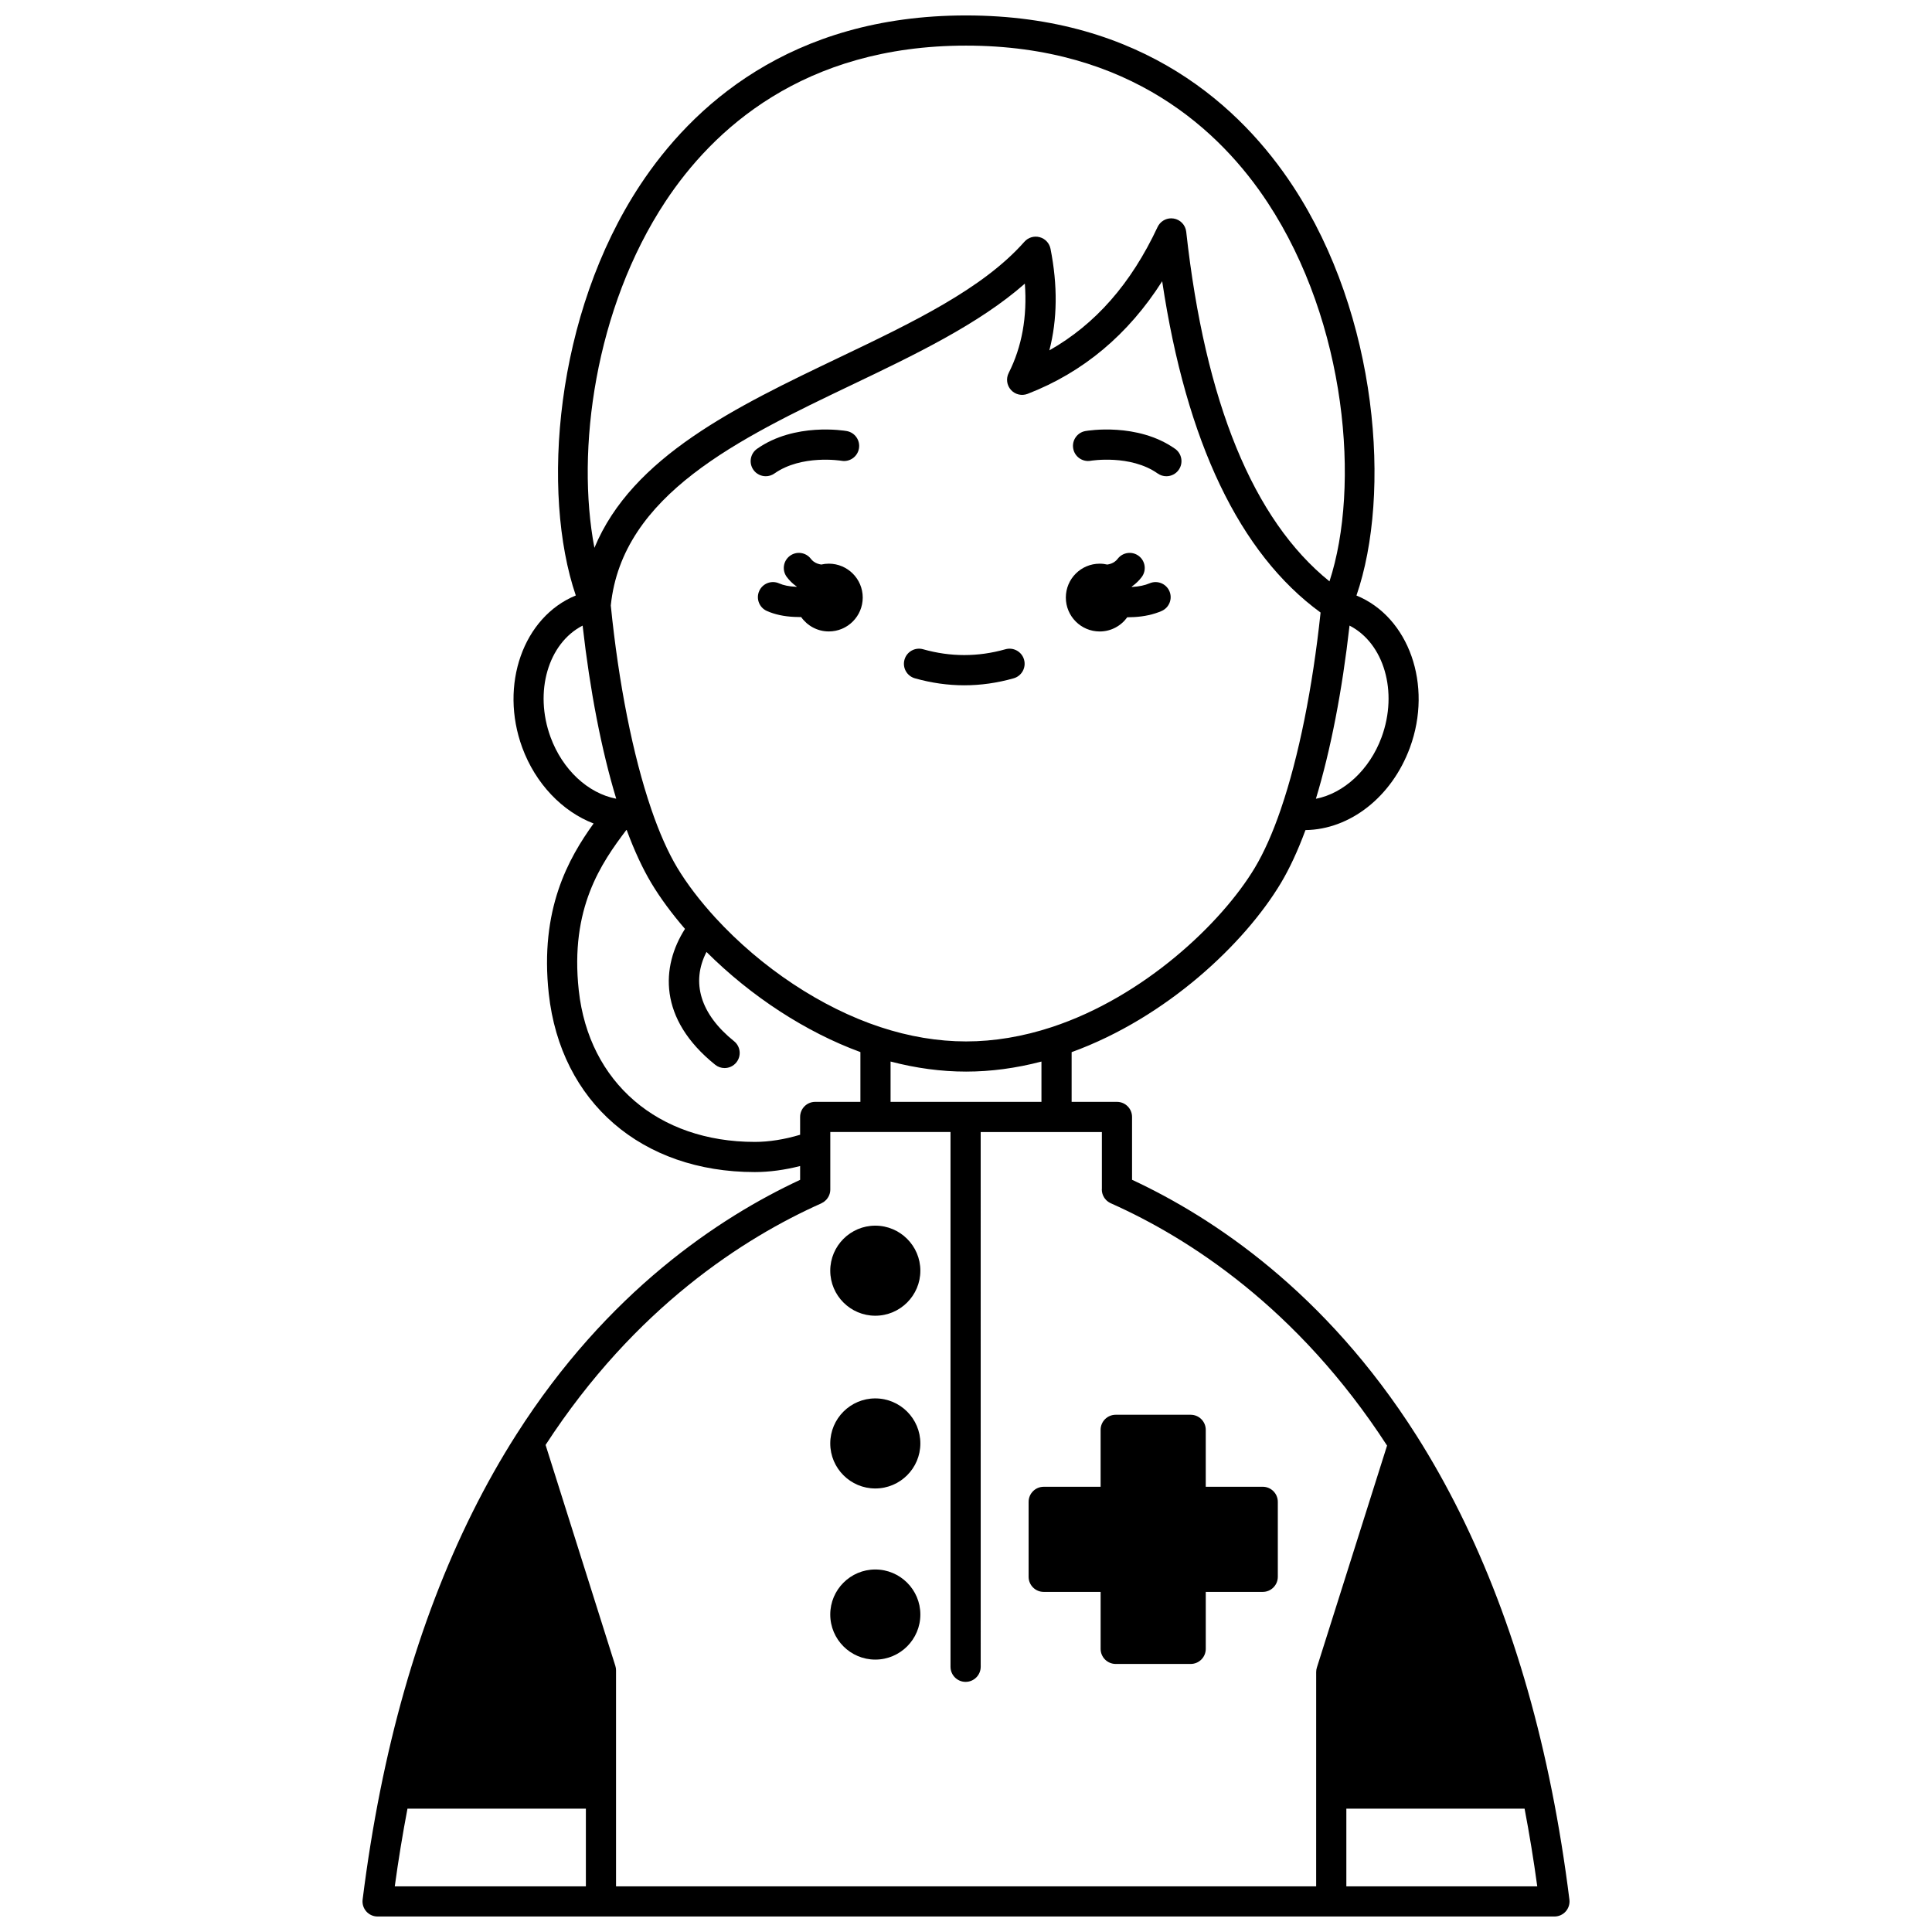 <?xml version="1.0" encoding="UTF-8"?>
<!-- Uploaded to: ICON Repo, www.svgrepo.com, Generator: ICON Repo Mixer Tools -->
<svg width="800px" height="800px" version="1.1" viewBox="144 144 512 512" xmlns="http://www.w3.org/2000/svg">
 <defs>
  <clipPath id="a">
   <path d="m240 148.09h320v503.81h-320z"/>
  </clipPath>
 </defs>
 <path d="m363.64 293.38c-0.688 0-1.355 0.082-2 0.23-0.684-0.105-1.402-0.328-2.027-0.797-0.262-0.191-0.496-0.426-0.719-0.715-1.336-1.758-3.844-2.098-5.602-0.762-1.758 1.336-2.098 3.844-0.762 5.602 0.691 0.91 1.492 1.695 2.34 2.312 0.094 0.07 0.191 0.125 0.289 0.191-0.008 0.02-0.016 0.043-0.023 0.062-0.078-0.004-0.148 0-0.23-0.004-1.758-0.074-3.289-0.387-4.426-0.895-2.016-0.902-4.379 0-5.281 2.016-0.902 2.016 0 4.383 2.016 5.285 2.078 0.93 4.551 1.465 7.309 1.582 0.5 0.027 1 0.039 1.504 0.039 0.094 0 0.188-0.008 0.281-0.008 1.625 2.305 4.305 3.82 7.336 3.82 4.969 0 8.988-4.027 8.988-8.988-0.004-4.953-4.023-8.973-8.992-8.973z"/>
 <path d="m349.23 269.48c7.199-5.074 17.598-3.398 17.773-3.367 2.176 0.379 4.242-1.074 4.625-3.246 0.383-2.176-1.07-4.25-3.242-4.633-0.559-0.098-13.777-2.324-23.762 4.707-1.805 1.273-2.234 3.766-0.965 5.57 0.777 1.105 2.016 1.695 3.273 1.695 0.789 0.004 1.594-0.234 2.297-0.727z"/>
 <path d="m455.41 262.94c-9.98-7.035-23.203-4.805-23.762-4.707-2.172 0.383-3.617 2.449-3.238 4.621 0.375 2.172 2.445 3.629 4.617 3.258 0.105-0.02 10.547-1.727 17.773 3.367 0.699 0.492 1.504 0.73 2.301 0.73 1.258 0 2.492-0.59 3.273-1.695 1.27-1.809 0.84-4.305-0.965-5.574z"/>
 <g clip-path="url(#a)">
  <path d="m559.91 647.41c-1.23-9.855-2.793-19.562-4.648-28.844-0.008-0.035-0.016-0.07-0.023-0.109-7.266-36.359-19.344-68.016-35.898-94.09-24.129-37.984-53.848-57.707-75.336-67.711v-16.652c0-2.207-1.789-4-4-4h-12.012v-13.172c25.227-9.176 45.887-28.855 55.43-44.77 2.324-3.883 4.519-8.613 6.539-14.078 11.77-0.16 22.852-8.734 27.68-21.852 6.102-16.59-0.266-34.613-14.168-40.312 9.285-26.918 5.773-74.094-16.828-108.49-13.562-20.641-39.598-45.238-86.641-45.238-46.828 0-72.785 24.402-86.316 44.875-22.703 34.352-26.328 81.727-17.098 108.84-13.922 5.699-20.289 23.727-14.188 40.32 3.516 9.551 10.598 16.914 18.906 20.109-6.668 9.258-14.32 22.781-11.879 45.113 3.156 28.711 24.586 47.262 54.594 47.262 3.848 0 7.926-0.555 12.016-1.598v3.66c-21.445 9.984-51.105 29.66-75.203 67.496-16.641 26.098-28.777 57.848-36.074 94.359-1.852 9.254-3.422 18.969-4.664 28.875-0.145 1.137 0.211 2.281 0.969 3.144 0.754 0.855 1.848 1.348 2.996 1.348h311.88c1.148 0 2.238-0.492 2.996-1.352s1.113-2.004 0.969-3.141zm-179.9-211.41v-10.684c6.715 1.762 13.426 2.668 20.012 2.668 6.566 0 13.262-0.902 19.973-2.66v10.68zm42.73-19.809c-7.652 2.519-15.297 3.797-22.719 3.797-7.453 0-15.105-1.281-22.758-3.809-15.57-5.133-31.496-15.695-43.688-28.98-4.074-4.449-7.562-9.031-10.094-13.25-2.434-4.059-4.734-9.238-6.848-15.398-0.023-0.074-0.051-0.148-0.074-0.223-0.004-0.012-0.008-0.023-0.012-0.035-4.82-14.117-8.609-33.203-10.68-53.836 3.008-29.359 33.918-44.145 63.824-58.438 16.613-7.941 33.711-16.113 45.906-26.852 0.656 8.805-0.777 16.746-4.285 23.68-0.746 1.477-0.508 3.262 0.605 4.488 1.109 1.227 2.863 1.641 4.406 1.043 14.715-5.691 26.672-15.707 35.668-29.844 6.41 42.652 20.504 72.137 41.977 87.801-2.106 19.895-5.801 38.246-10.477 51.934-0.031 0.07-0.047 0.148-0.074 0.223-0.008 0.02-0.012 0.039-0.02 0.062-2.109 6.156-4.414 11.336-6.844 15.395-8.824 14.723-29.43 34.223-53.816 42.242zm87.395-76.824c-3.195 8.676-10.055 14.895-17.406 16.316 3.918-12.93 6.961-28.594 8.91-45.895 9.105 4.656 12.93 17.52 8.496 29.578zm-189.77-141.99c12.445-18.836 36.367-41.289 79.641-41.289 43.477 0 67.477 22.637 79.957 41.629 20.965 31.906 24.566 75.234 16.363 100.35-20.211-16.293-32.973-47.422-37.965-92.648-0.195-1.781-1.555-3.215-3.32-3.504-0.219-0.035-0.438-0.055-0.656-0.055-1.531 0-2.953 0.883-3.617 2.305-7.019 14.992-16.453 25.762-28.68 32.688 2.129-8.18 2.234-17.191 0.309-26.918-0.297-1.492-1.41-2.688-2.879-3.082s-3.031 0.074-4.039 1.211c-11.047 12.5-29.59 21.363-49.219 30.746-26.969 12.891-54.715 26.152-64.734 50.375-4.91-25.781 0.082-63.426 18.84-91.809zm-30.457 141.99c-4.43-12.055-0.613-24.914 8.492-29.578 1.953 17.293 4.992 32.953 8.906 45.879-7.484-1.426-14.227-7.688-17.398-16.301zm54.117 107.25c-25.656 0-43.965-15.758-46.645-40.141-2.387-21.844 6.023-33.805 12.594-42.504 0.035 0 0.074 0.004 0.113 0.004 2.019 5.469 4.215 10.199 6.539 14.082 2.336 3.894 5.387 8.035 8.902 12.109-6.328 9.922-7.168 23.812 7.996 35.996 0.738 0.594 1.621 0.883 2.5 0.883 1.172 0 2.332-0.512 3.121-1.496 1.383-1.723 1.109-4.238-0.613-5.621-8.934-7.176-11.449-15.605-7.305-23.652 11.816 11.785 26.332 21.242 40.789 26.535v13.191h-11.977c-2.207 0-4 1.789-4 4v4.719c-4.109 1.234-8.215 1.895-12.016 1.895zm17.621 16.285c0.07-0.031 0.133-0.078 0.199-0.113 0.164-0.082 0.328-0.168 0.477-0.273 0.055-0.039 0.098-0.082 0.152-0.125 0.16-0.121 0.312-0.25 0.453-0.398 0.023-0.023 0.039-0.051 0.062-0.074 0.645-0.711 1.047-1.645 1.047-2.68v-15.246h31.859v141.72c0 2.207 1.789 4 4 4 2.207 0 4-1.789 4-4l-0.004-141.71h32.117v15.02c-0.004 0.066-0.02 0.125-0.02 0.195 0 0.828 0.254 1.59 0.684 2.231 0.027 0.043 0.062 0.078 0.09 0.121 0.098 0.137 0.203 0.266 0.32 0.387 0.062 0.07 0.129 0.137 0.199 0.199 0.09 0.082 0.184 0.156 0.281 0.23 0.184 0.145 0.379 0.266 0.586 0.375 0.043 0.023 0.082 0.051 0.129 0.07 0.012 0.008 0.023 0.012 0.035 0.016 0.07 0.031 0.141 0.07 0.215 0.098 20.336 9.082 49.336 27.566 73.059 64.152l-18.598 58.812c-0.125 0.391-0.188 0.797-0.188 1.207l-0.004 56.793h-185.54v-57.25c0-0.406-0.062-0.812-0.188-1.203l-18.484-58.535c23.742-36.52 52.762-54.961 73.059-64.012zm-109.66 160.41h47.277v20.594h-50.645c0.961-7.027 2.094-13.914 3.367-20.594zm248.81 20.594v-20.594h47.234c1.277 6.699 2.406 13.586 3.359 20.594z"/>
 </g>
 <path d="m375.96 492.68c6.586 0 11.945-5.356 11.945-11.934 0-6.582-5.359-11.934-11.945-11.934-6.582 0-11.934 5.356-11.934 11.934s5.352 11.934 11.934 11.934z"/>
 <path d="m375.96 538.46c6.586 0 11.945-5.356 11.945-11.934 0-6.582-5.359-11.934-11.945-11.934-6.582 0-11.934 5.356-11.934 11.934 0 6.578 5.352 11.934 11.934 11.934z"/>
 <path d="m375.96 583.81c6.586 0 11.945-5.359 11.945-11.945 0-6.582-5.359-11.934-11.945-11.934-6.582 0-11.934 5.356-11.934 11.934 0 6.586 5.352 11.945 11.934 11.945z"/>
 <path d="m420.59 565.87h15.086v15.094c0 2.207 1.789 4 4 4h19.863c2.207 0 4-1.789 4-4v-15.094h15.094c2.207 0 4-1.789 4-4v-19.863c0-2.207-1.789-4-4-4l-15.098 0.004v-15.086c0-2.207-1.789-4-4-4h-19.863c-2.207 0-4 1.789-4 4v15.086h-15.082c-2.207 0-4 1.789-4 4v19.863c0.004 2.203 1.793 3.996 4 3.996z"/>
 <path d="m410.45 316.06c-7.269 2.055-14.547 2.055-21.816 0-2.125-0.602-4.336 0.633-4.934 2.762-0.602 2.125 0.633 4.336 2.762 4.938 4.34 1.227 8.742 1.852 13.082 1.852 4.34 0 8.742-0.621 13.082-1.852 2.125-0.602 3.359-2.812 2.762-4.938-0.602-2.129-2.816-3.363-4.938-2.762z"/>
 <path d="m448.66 298.58c-1.25 0.535-2.82 0.867-4.562 0.965-0.047 0.004-0.09 0-0.137 0.004-0.012-0.035-0.027-0.07-0.039-0.105 0.078-0.055 0.16-0.102 0.238-0.16 0.902-0.656 1.707-1.445 2.391-2.344 1.336-1.758 0.996-4.266-0.762-5.602-1.758-1.34-4.266-0.996-5.602 0.762-0.215 0.281-0.453 0.516-0.77 0.746-0.602 0.449-1.305 0.664-1.973 0.77-0.648-0.148-1.316-0.234-2.012-0.234-4.957 0-8.977 4.019-8.977 8.977s4.019 8.988 8.977 8.988c3.012 0 5.672-1.492 7.301-3.769 0.062 0 0.121 0.004 0.18 0.004 0.547 0 1.098-0.016 1.641-0.051 2.684-0.145 5.125-0.684 7.258-1.598 2.027-0.871 2.969-3.223 2.102-5.25-0.875-2.031-3.227-2.969-5.254-2.102z"/>
</svg>